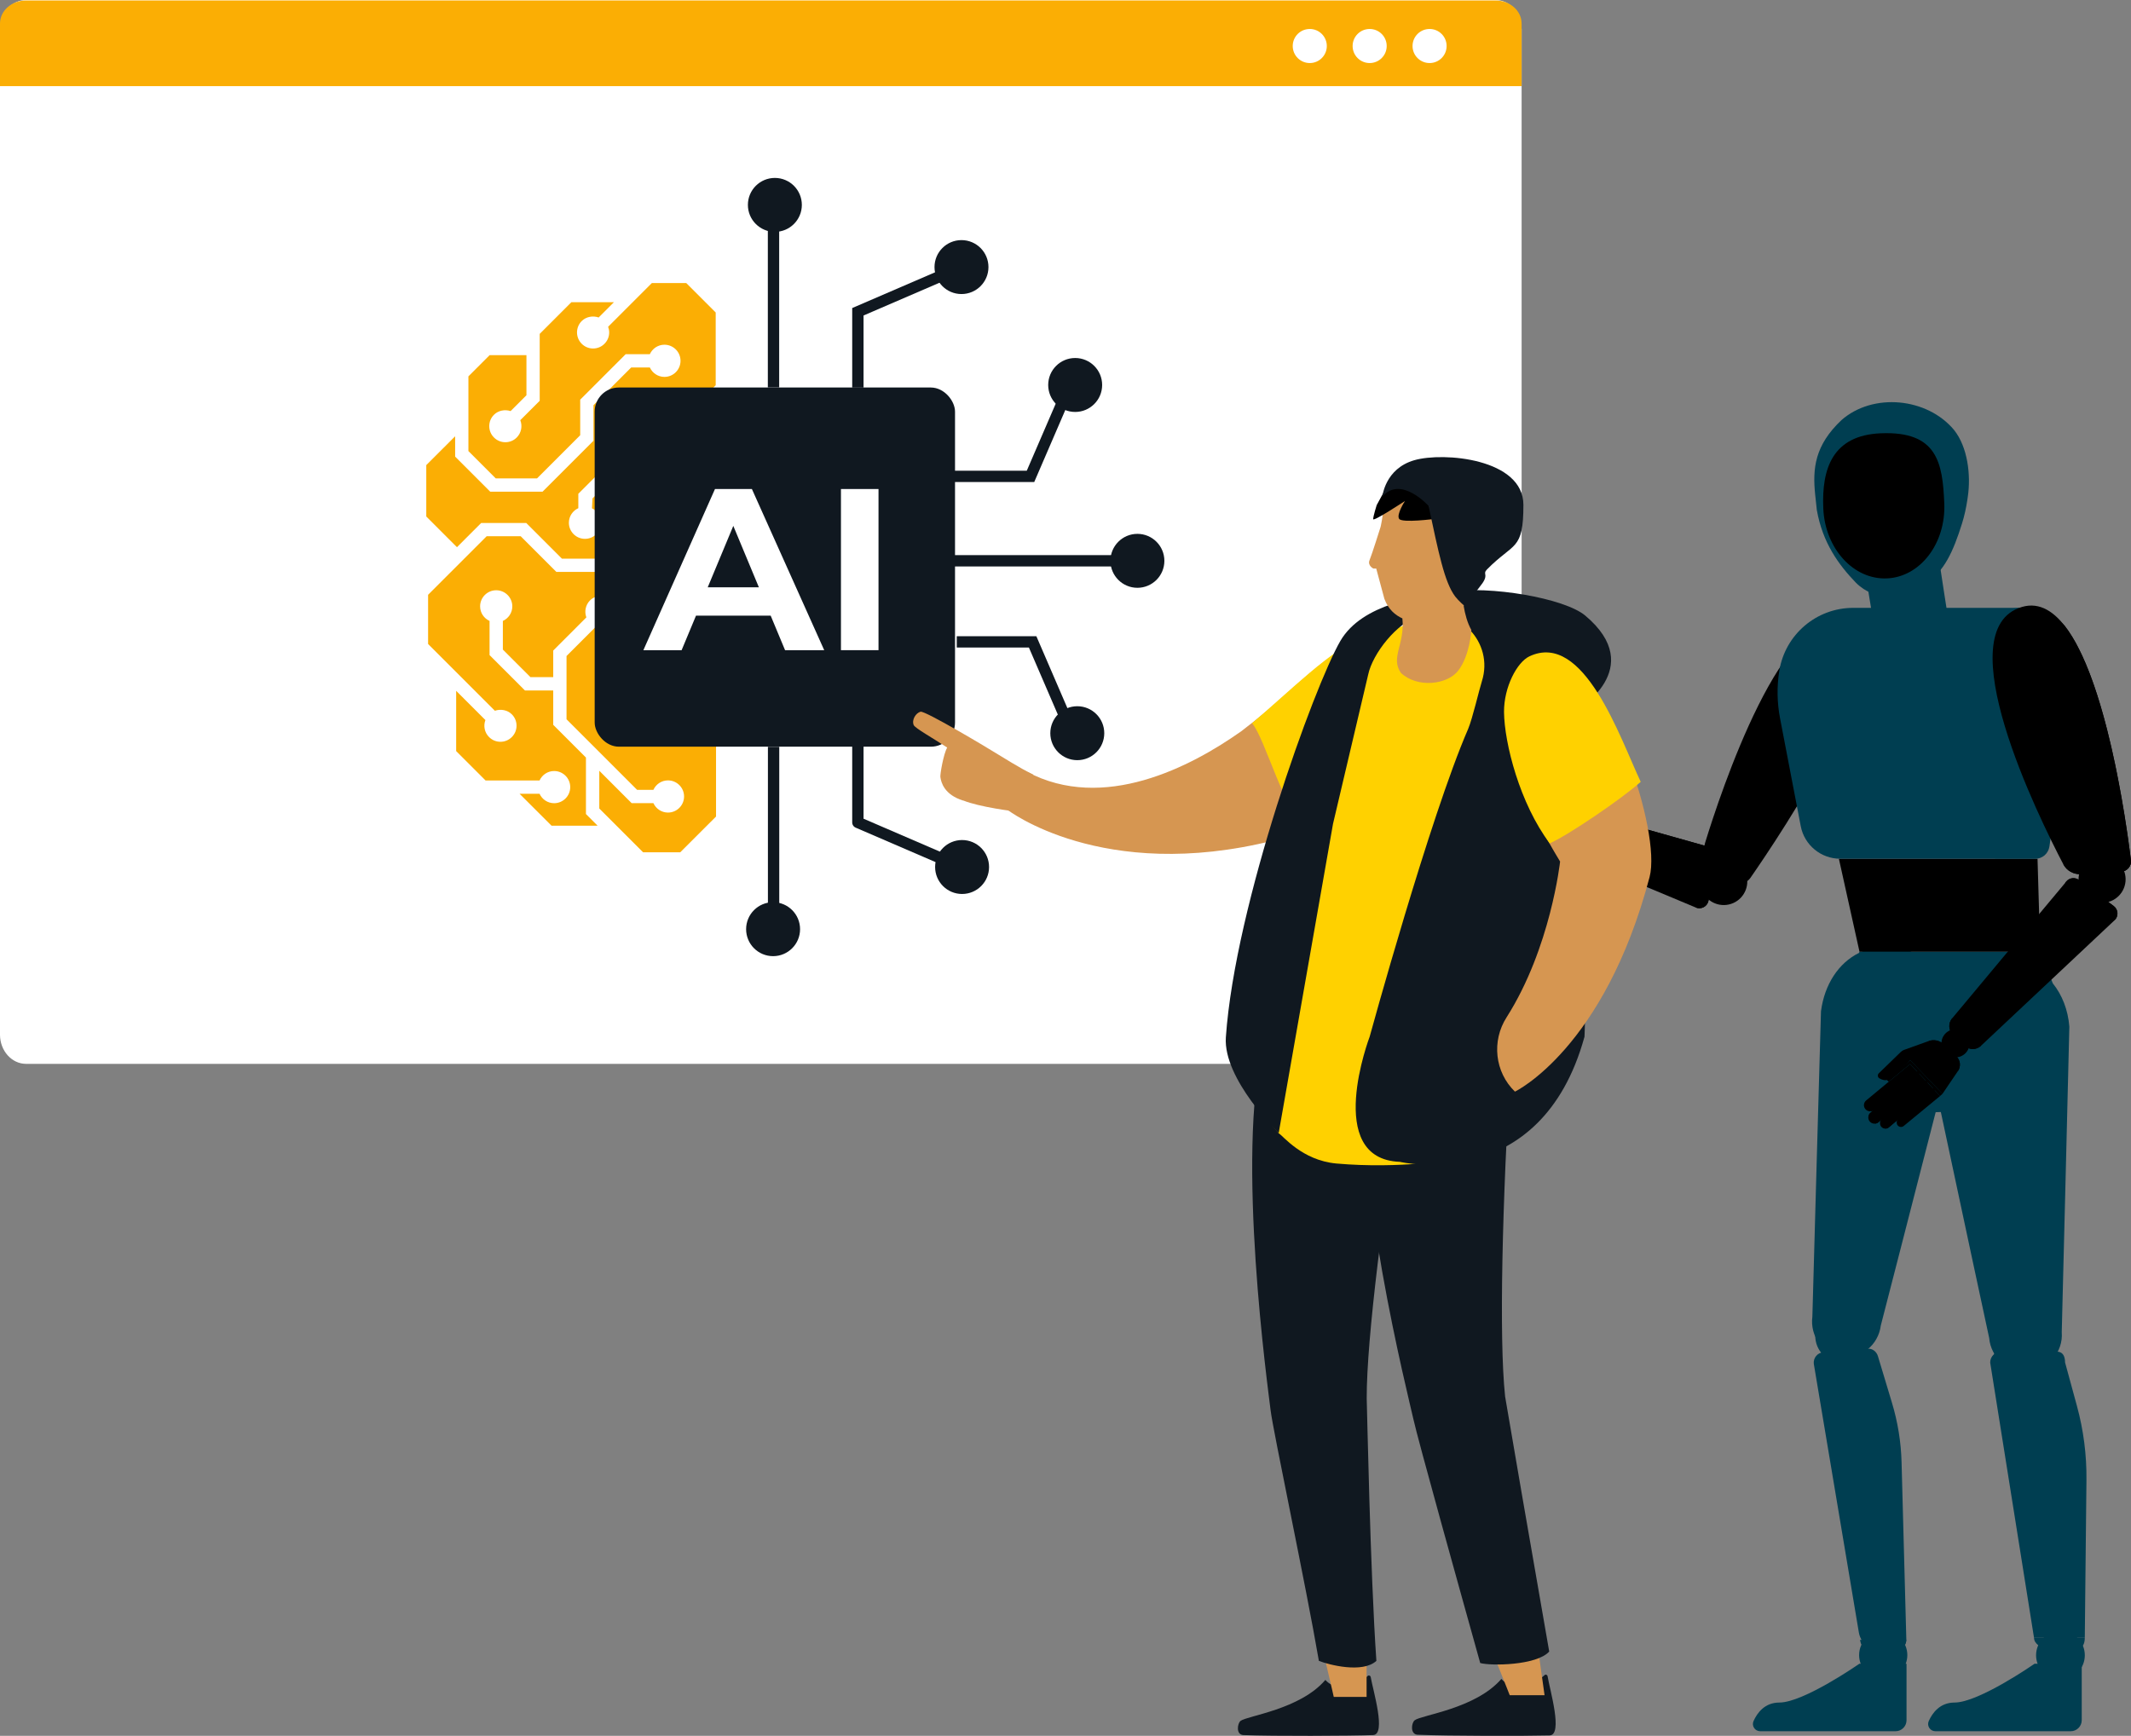 <?xml version="1.0" encoding="UTF-8"?>
<svg id="Layer_1" xmlns="http://www.w3.org/2000/svg" viewBox="0 0 564 459.5">
  <rect x="0" y="0" width="564" height="459.5" fill="#808080" stroke="none"/>
  <defs>
    <style>
      .cls-1 {
        fill: #ffd100;
      }

      .cls-2 {
        fill: #003e51;
      }

      .cls-3 {
        fill: #d69651;
      }

      .cls-4 {
        fill: #101820;
      }

      .cls-5 {
        fill: #fff;
      }

      .cls-6 {
        fill: #fbae04;
      }

      .cls-7 {
        stroke-linejoin: round;
      }

      .cls-7, .cls-8 {
        fill: none;
        stroke: #101820;
        stroke-width: 3px;
      }

      .cls-8 {
        stroke-miterlimit: 10;
      }
    </style>
  </defs>
  <g>
    <g>
      <path class="cls-5" d="M402.72,7.73v266.16c0,4.27-3.09,7.73-6.89,7.73H6.9c-3.8,0-6.9-3.46-6.9-7.73V7.73C0,3.48,3.09,0,6.9,0h388.92c3.8,0,6.89,3.46,6.89,7.73h0Z"/>
      <g>
        <path class="cls-6" d="M402.72,6.21v16.59H0V6.21C0,2.85,3.09.12,6.9.12h388.92c3.8,0,6.89,2.73,6.89,6.09h0Z"/>
        <circle class="cls-5" cx="346.65" cy="12.18" r="4.51"/>
        <circle class="cls-5" cx="362.5" cy="12.18" r="4.51"/>
        <circle class="cls-5" cx="378.36" cy="12.18" r="4.51"/>
      </g>
    </g>
    <g>
      <path class="cls-6" d="M189.51,195.3v20.85l-9.47,9.46h-9.84l-11.59-11.59v-9.99l8.56,8.57h5.76c.67,1.47,2.14,2.5,3.86,2.5,2.35,0,4.26-1.91,4.26-4.26s-1.91-4.26-4.26-4.26c-1.72,0-3.19,1.03-3.86,2.5h-4.31l-10.02-10.02-.52-.52-8.14-8.14v-16.74l7.74-7.74c.47.17.97.28,1.49.28,1.13,0,2.21-.44,3.01-1.25.81-.81,1.25-1.87,1.25-3.01s-.44-2.21-1.25-3.01c-1.61-1.61-4.41-1.61-6.02,0-1.21,1.21-1.53,2.98-.97,4.5l-8.77,8.78v7.04h-6.03l-7.3-7.3v-7.58c1.47-.67,2.5-2.14,2.5-3.86,0-2.35-1.91-4.26-4.26-4.26s-4.26,1.91-4.26,4.26c0,1.72,1.03,3.19,2.5,3.86v9.04l9.37,9.37h7.48v9.09l8.66,8.66v14.96l3.08,3.08h-12.19l-8.46-8.45h5.29c.67,1.47,2.14,2.5,3.86,2.5,2.35,0,4.26-1.91,4.26-4.26s-1.91-4.26-4.26-4.26c-1.72,0-3.19,1.03-3.86,2.5h-14.29l-7.78-7.78v-15.95l7.74,7.74c-.57,1.52-.25,3.29.97,4.5.81.81,1.87,1.25,3.01,1.25s2.2-.44,3.01-1.25,1.25-1.87,1.25-3.01-.44-2.21-1.25-3.01c-1.16-1.16-2.96-1.47-4.48-.94l-17.68-17.68v-13.02l15.5-15.5h9.01l9.44,9.44h21.77l3.07,3.07c-.17.47-.28.97-.28,1.49,0,1.13.44,2.21,1.25,3.01.81.81,1.87,1.25,3.01,1.25s2.21-.44,3.01-1.25c1.66-1.66,1.66-4.36,0-6.02-1.17-1.17-2.97-1.48-4.48-.95l-4.11-4.11h-21.77l-9.44-9.44h-11.93l-6.41,6.41-8.12-8.13v-13.6l7.64-7.63v5.38l9.29,9.29h13.84l13.48-13.48v-9.42l9.99-9.99h4.93c.67,1.47,2.15,2.5,3.86,2.5,2.35,0,4.26-1.91,4.26-4.26s-1.91-4.26-4.26-4.26c-1.72,0-3.19,1.03-3.86,2.5h-6.39l-12.04,12.04v9.42l-11.43,11.43h-10.92l-7.24-7.24v-19.77l5.62-5.62h9.74v10.62l-4.19,4.19c-1.5-.49-3.25-.18-4.4.97-.81.81-1.25,1.87-1.25,3.01s.44,2.21,1.25,3.01c.81.81,1.87,1.25,3.01,1.25s2.21-.44,3.01-1.25c1.23-1.23,1.55-3.05.94-4.58l5.14-5.14v-17.71l8.39-8.39h11.26l-4.05,4.05c-1.51-.53-3.31-.22-4.48.94-1.66,1.66-1.66,4.36,0,6.02.81.81,1.87,1.25,3.01,1.25s2.21-.44,3.01-1.25c.81-.81,1.25-1.87,1.25-3.01,0-.52-.11-1.02-.28-1.49l11.57-11.57h9.11l7.79,7.79v19.26l-15.22,15.22h-7.63l-12.73,12.73-.78.78v3.81c-1.47.67-2.5,2.14-2.5,3.86,0,2.35,1.91,4.26,4.26,4.26s4.26-1.91,4.26-4.26c0-1.68-.99-3.13-2.41-3.83l.14-2.61,11.22-11.22h7.63l8.47-8.47,5.3,5.3v12.76l-4.33,4.33-2.59-2.59h-8.82c-.67-1.47-2.14-2.5-3.86-2.5-2.35,0-4.26,1.91-4.26,4.26s1.91,4.26,4.26,4.26c1.72,0,3.19-1.03,3.86-2.5h7.36l8.37,8.37v15.58l-11.4,11.4h-3.92c-.67-1.47-2.15-2.5-3.86-2.5-2.35,0-4.26,1.9-4.26,4.26s1.9,4.26,4.26,4.26c1.72,0,3.19-1.03,3.86-2.5h5.38l5.83-5.83,4.11,4.11v10.68l-9.93,9.93h-7.15l-6.47-6.47c.56-1.51.25-3.29-.97-4.5-1.61-1.61-4.41-1.61-6.02,0-.81.81-1.25,1.87-1.25,3.01s.44,2.21,1.24,3.01c.81.81,1.87,1.25,3.01,1.25.52,0,1.02-.11,1.49-.28l7.5,7.5h10.07l5.01-5.01,3.52,3.52.04-.02Z"/>
      <g>
        <g>
          <line class="cls-8" x1="248.25" y1="148.45" x2="298.92" y2="148.45"/>
          <polyline class="cls-8" points="284.57 98.68 272.74 126.1 252.66 126.1"/>
          <polyline class="cls-7" points="254.47 229.54 227.05 217.71 227.05 197.63"/>
          <line class="cls-8" x1="204.74" y1="245.99" x2="204.74" y2="197.69"/>
          <polyline class="cls-8" points="254.47 70.7 227.05 82.53 227.05 102.61"/>
          <line class="cls-8" x1="204.72" y1="54.25" x2="204.72" y2="102.56"/>
          <rect class="cls-4" x="157.39" y="102.58" width="95.37" height="95.08" rx="6.39" ry="6.39"/>
          <circle class="cls-4" cx="205.08" cy="54.24" r="7.14"/>
          <circle class="cls-4" cx="204.61" cy="245.97" r="7.14"/>
          <circle class="cls-4" cx="301.03" cy="148.46" r="7.14"/>
          <circle class="cls-4" cx="284.56" cy="101.91" r="7.14"/>
          <circle class="cls-4" cx="254.47" cy="70.7" r="7.14"/>
          <circle class="cls-4" cx="254.63" cy="229.51" r="7.14"/>
          <polyline class="cls-8" points="285.13 197.33 273.3 169.91 253.22 169.91"/>
          <circle class="cls-4" cx="285.12" cy="194.09" r="7.14"/>
        </g>
        <g>
          <path class="cls-5" d="M189.23,129.45l-18.95,42.66h10.12l3.81-9.14h19.76l3.81,9.14h10.36l-19.14-42.66h-9.77ZM187.31,155.47l6.77-16.26,6.77,16.26h-13.53Z"/>
          <rect class="cls-5" x="222.57" y="129.45" width="9.94" height="42.66"/>
        </g>
      </g>
    </g>
  </g>
  <g>
    <path class="cls-2" d="M494.07,154.04l1.55,9.47s20.43,2.49,20.17,1.24-2.32-14.83-2.32-14.83l-19.41,4.12Z"/>
    <g>
      <g>
        <g>
          <circle cx="456.21" cy="233.36" r="6.23" transform="translate(-55.5 206.26) rotate(-24.06)"/>
          <path d="M459.64,233.31c1.06.82,2.71.41,3.61-.89,7.96-11.46,40.96-60.63,25.55-67.02-16.53-6.85-33.5,44.61-37.53,57.74-.56,1.82-.08,3.63,1.22,4.64l7.14,5.52Z"/>
          <circle cx="401.53" cy="214.99" r="3.72"/>
          <g>
            <path d="M448.8,240.23l-44.77-18.71c-1.55-.65-2.32-2.39-1.76-3.97l1.41-3.98c.56-1.57,2.23-2.44,3.84-1.99l45.44,12.8c1.26.36,2.03,1.64,1.74,2.92l-2.54,11.21c-.34,1.49-1.94,2.32-3.35,1.73Z"/>
            <path d="M448.8,240.23h0l3.7-15.98.46.13c1.26.36,2.03,1.64,1.74,2.92l-2.54,11.21c-.34,1.49-1.94,2.32-3.35,1.73Z"/>
            <path d="M452.51,224.25l-1.66,7.16-47.21-17.72.04-.13c.56-1.57,2.23-2.44,3.84-1.99l44.99,12.67Z"/>
            <path d="M404.04,221.52h0c-1.55-.65-2.32-2.39-1.76-3.97l1.41-3.98c.56-1.57,2.23-2.44,3.84-1.99h.04s-3.53,9.94-3.53,9.94Z"/>
          </g>
        </g>
        <g>
          <ellipse class="cls-2" cx="498.42" cy="438.13" rx="6.38" ry="6.4"/>
          <ellipse class="cls-2" cx="487.65" cy="353.58" rx="7.22" ry="7.25"/>
          <g>
            <path class="cls-2" d="M480.05,361.04l11.92,71.09c.47,2.81,2.91,4.87,5.76,4.87h3.81c1.61,0,2.93-1.28,3-2.89l-1.26-46.97c-.14-5.38-1-10.71-2.56-15.86l-3.7-12.29c-.35-1.16-1.42-2.05-2.63-1.96,0,0-.02,0-.03,0l-11.77.92c-1.57.12-2.73,1.53-2.54,3.1Z"/>
            <path class="cls-2" d="M504.54,434.1h0c-.06,1.62-1.38,2.9-3,2.9h-6.22c-1.46,0-2.71-1.06-2.96-2.51l-.07-.39h12.24Z"/>
          </g>
        </g>
        <g>
          <circle class="cls-2" cx="535.03" cy="358.55" r="7.23"/>
          <circle class="cls-2" cx="545.33" cy="438.18" r="6.45" transform="translate(-150.12 513.94) rotate(-45)"/>
          <g>
            <path class="cls-2" d="M551.77,433.54h0c0,1.6-.56,2.89-2.15,2.89h-7.69c-1.6,0-3.6-1.29-3.6-2.89h13.44Z"/>
            <path class="cls-2" d="M546.55,360.69c0-1.6-.56-2.89-2.15-2.89h-14.78c-1.6,0-2.89,1.29-2.89,2.89l11.6,72.85h13.44l.44-41.79c.07-6.61-.78-13.2-2.52-19.58l-3.13-11.48Z"/>
          </g>
        </g>
        <path class="cls-2" d="M547.68,271.75c-.36-4.46-1.92-8.4-4.38-11.45l-3.32-8.39h-34.03c-1.39-.55-2.86-.97-4.4-1.17-3.23-.42-6.22.03-8.85,1.17h-.56l-.11.33c-5.41,2.66-9.15,8.33-10.08,15.46-.04.33-2.28,80.84-2.28,80.84-.68,5.22,2.83,9.97,7.83,10.62,5,.65,9.61-3.05,10.28-8.27,0,0,8.6-33.33,14.52-56.47l1.37-.05c4.96,23.39,12.8,59.84,12.8,59.84.43,5.24,5.07,9.14,10.37,8.71,5.3-.43,9.25-5.03,8.83-10.27,0,0,2.03-80.56,2.01-80.89Z"/>
        <polygon points="492.14 251.92 486.69 227.33 539.26 227.33 539.98 251.92 492.14 251.92"/>
        <g>
          <path class="cls-2" d="M490.48,160.91h44.3l-6.83,66.41h-40.92c-5.1,0-9.48-3.62-10.44-8.63l-5.48-28.56c-.79-4.13-.86-8.37-.2-12.53h0c1.54-9.62,9.83-16.69,19.57-16.69Z"/>
          <path class="cls-2" d="M542.41,224.06l6.22-43.22c.58-4.04.03-8.16-1.61-11.9h0c-2.12-4.87-6.93-8.02-12.24-8.02h0c-6.56,0-12.16,4.77-13.19,11.25h0c-1.24,7.76-1.12,15.67.34,23.39l6.02,31.78h10.69c1.9,0,3.5-1.39,3.77-3.27Z"/>
        </g>
        <g>
          <circle cx="556.32" cy="232.75" r="6.23" transform="translate(221.02 733.98) rotate(-78.92)"/>
          <g>
            <path d="M561.42,230.73c1.58-.1,2.75-1.51,2.55-3.08-1.71-13.86-10.08-72.53-28.83-66.98-20.11,5.95,4.4,55.61,10.93,68.09.9,1.73,2.73,2.76,4.68,2.64l10.67-.67Z"/>
            <path d="M537.41,173.15c-1.39-8.12,4.81-12.21,9.04-7.49h0c10.94,14,16.22,51.32,17.54,62,.19,1.57-.98,2.97-2.55,3.07l-5.82.36s-16.93-50.56-18.19-57.94Z"/>
            <path d="M563.98,227.67h0c.18,1.56-.99,2.96-2.56,3.06l-10.67.67c-1.93.12-3.75-.9-4.66-2.61h0l17.89-1.11Z"/>
          </g>
          <circle cx="517.55" cy="276.18" r="3.72"/>
          <g>
            <path d="M559.65,243.61h0l-13.08-9.91.3-.36c.84-1.01,2.32-1.18,3.37-.39l9.19,6.89c1.22.92,1.32,2.72.21,3.77Z"/>
            <path d="M524.29,276.84h0c-1.22,1.15-3.13,1.14-4.34-.02l-3.06-2.91c-1.2-1.15-1.31-3.03-.25-4.31l.03-.03,7.62,7.27Z"/>
            <path d="M559.65,243.61l-35.36,33.23c-1.22,1.15-3.13,1.14-4.34-.02l-3.06-2.91c-1.2-1.15-1.31-3.03-.25-4.31l30.24-36.25c.84-1.01,2.32-1.18,3.37-.39l9.19,6.89c1.22.92,1.32,2.72.21,3.77Z"/>
          </g>
          <g>
            <path d="M514.36,276.4l3.39,3.19c1.1,1.03,1.28,2.71.43,3.96l-4.08,6.01-8.52-8.91s-4.48,4.38-5.84,5.1c-.76.41-1.67.08-2.32-.29-.48-.27-.57-.92-.19-1.32l5.84-5.67c.25-.25.56-.44.89-.56l6.5-2.33c1.34-.48,2.85-.17,3.89.81Z"/>
            <path d="M509.92,286.34l-2.24-2.39-12.62,10.61c-.66.56-.78,1.53-.27,2.23h0c.56.76,1.65.89,2.38.28l12.76-10.73Z"/>
            <path d="M507.67,283.95l-2.14-2.28-11.62,9.63c-.67.55-.79,1.53-.27,2.22h0c.56.76,1.65.89,2.37.28l11.66-9.85Z"/>
            <path d="M511.83,288.38l-1.92-2.04-11.83,9.94c-.55.46-.66,1.27-.26,1.87h0c.47.69,1.43.82,2.07.28l11.93-10.05Z"/>
            <path d="M513.47,290.12l-1.64-1.74-9.43,7.96c-.43.36-.53.99-.22,1.47h0c.36.56,1.14.68,1.66.26l9.63-7.94Z"/>
            <path d="M505.59,280.65l8.52,8.91-.64.56-1.39-1.48h0s-10.07,8.51-10.07,8.51c.01-.3.15-.6.39-.81l.06-.06-2.55,2.15c-.27.23-.6.33-.92.32l12.6-10.65h0l-1.42-1.51h0l-12.56,10.62c.03-.33.19-.66.45-.9l-.89.75c-.28.24-.61.36-.95.38l13.46-11.38-1.75-1.86h0l-13.4,11.22c.08-.33.25-.63.53-.87l.66-.56c-.26.14-.55.2-.84.18l12.55-10.5h0s-1.89-2.01-1.89-2.01l-5.66,4.69-.51-.47,6.23-5.24Z"/>
            <path d="M510.48,275.59h0c1.34-.48,2.85-.17,3.89.81l3.39,3.19c1.1,1.03,1.28,2.71.43,3.96h0l-7.71-7.96Z"/>
          </g>
        </g>
        <path class="cls-2" d="M487.37,111.21c-7.05,6.66-7.69,12.78-6.95,19.79l.42,3.95c1.55,8.86,5.88,14.64,10.34,19.29h0c5.09,5.09,13.42,5.09,18.51,0h0c4.76-2.66,7.28-8.28,9.57-15.61.65-2.07,1.11-4.19,1.43-6.33l.12-.83c.85-5.72-.03-13.13-3.65-17.66h0c-7.11-8.55-21.44-9.94-29.79-2.6h0Z"/>
      </g>
      <path d="M398.18,208.95l-26.07-5.36c-1.09-.22-2.15.48-2.37,1.57h0c-.2.97.34,1.95,1.27,2.29l23.91,8.87c1.21.45,2.57-.05,3.2-1.18l1.6-2.85c.75-1.34-.02-3.03-1.52-3.34h-.01Z"/>
      <path class="cls-2" d="M550.96,440.41v14.96c0,1.61-1.3,2.91-2.91,2.91h-35.83c-1.38,0-2.32-1.42-1.75-2.69.98-2.18,2.97-4.9,6.83-4.9,6.44,0,21.19-10.28,21.19-10.28h12.47Z"/>
      <path class="cls-2" d="M504.59,440.41v14.96c0,1.61-1.3,2.91-2.91,2.91h-35.83c-1.38,0-2.32-1.42-1.75-2.69.98-2.18,2.97-4.9,6.83-4.9,6.44,0,21.19-10.28,21.19-10.28h12.47Z"/>
    </g>
    <path d="M514.58,133.21c.46,10.61-6.34,19.52-15.18,19.9-8.84.38-16.39-7.91-16.84-18.51-.46-10.61,2.48-19.35,15.18-19.9,15.07-.65,16.39,7.91,16.84,18.51Z"/>
  </g>
  <g>
    <g>
      <path class="cls-4" d="M397.37,444.43c-6.88,7.94-21.13,9.53-22.94,10.94-.88.66-1.28,3.71.75,3.84,8.25.35,28.72.35,34.94.18,3.62-.09.09-11.95-.53-15.66-.09-.44-.62-.57-.88-.22-.57.66-7.41,5.38-11.34.93Z"/>
      <path class="cls-4" d="M350.78,444.7c-6.71,7.85-20.69,9.48-22.45,10.85-.84.66-1.28,3.66.75,3.75,8.12.31,28.19.22,34.32,0,3.57-.13,0-11.73-.62-15.35-.09-.44-.62-.57-.88-.22-.53.66-7.23,5.34-11.12.97Z"/>
    </g>
    <g>
      <g>
        <g id="Legs">
          <path class="cls-3" d="M395.16,432.34c-.71.22-1.54.18-2.38.04,2.12,4.37,6.79,16.37,6.79,16.37h9.22s-2.25-15.79-2.82-21.09c-3.22,2.21-7.06,3.84-10.81,4.68Z"/>
          <path class="cls-3" d="M350.48,429.79c-.75.18-1.54.09-2.38-.09,1.54,4.5,4.9,19.5,4.9,19.5h8.69s-.04-18.13.09-23.47c-3.44,2.03-7.5,3.44-11.29,4.06Z"/>
          <path class="cls-4" d="M361.72,370.19h0c-.04-15.62,4.37-50.73,10.5-88.58-11.47-3-25.98-4.19-37.85-5.03-7.37,29.29,1.28,91.27,1.9,96.65.62,5.38,9.35,46.36,12.79,66.43,2.69,1.06,11.56,3.35,15.22,0-1.63-23.47-2.47-67.4-2.56-69.48Z"/>
          <path class="cls-4" d="M398.34,369.57h0c-1.63-15.53-.75-50.91,1.54-89.2-11.69-1.85-26.25-1.54-38.16-1.19-4.37,29.86,11.2,91.18,12.35,96.47s12.22,44.99,17.69,64.58c2.78.79,14.95.66,18.26-3.04-4.06-23.16-11.38-65.59-11.69-67.62Z"/>
        </g>
        <g id="Right_arm_and_hand">
          <path id="Arm" class="cls-3" d="M372.58,169.17l-6.04.4c-15.88,1.06-18.88,9.48-38.02,24h0c-13.28,9.4-36.48,21.53-56.73,10.72l-5.25,10.01s25.1,19.54,70.49,8.2c12.13-3.04,21.92-12.13,25.89-24.13l9.66-29.2Z"/>
        </g>
        <path class="cls-1" d="M345.67,218.71c9.31-9,41.95-36.66,30.88-48.17-2.51-2.6-9.88-3.79-16.1-1.63-7.85,2.73-19.06,14.03-29.07,22.54,3.48,4.01,8.73,24.22,14.29,27.26Z"/>
        <path class="cls-1" d="M361.28,170.67s-13.19,24.7-14.91,54.35c-1.72,29.64-1.9,43.19-7.98,53.46s-4.28,16.28-4.28,16.28l4.28,5.21c1.15.62,6.13,7.19,15.31,8.03,16.94,1.5,31.54-1.1,31.54-1.1l12.44-136.62s-18.88-12.7-36.39.4Z"/>
        <path class="cls-4" d="M412.67,190.87l4.54-2.78s19.01-11.16,2.34-25.14c-5.47-4.59-25.28-8.03-36.26-6.26-7.32,1.19-22.72,3-28.54,12.97-6.88,11.82-27.88,69.65-30.31,104.94-.75,11.07,13.98,25.36,13.98,25.36l14.38-81.87,9.31-39.52c1.15-5.51,7.63-13.81,13.45-15.44,10.41-2.96,19.94,6.88,16.63,17.25-.71,2.21-2.47,9.84-3.62,12.57-10.15,23.38-26.07,81.48-26.07,81.48,0,0-12.31,32.38,7.98,33.13,0,0,37.32,8.91,48.88-33.13,0,0,1.85-46.63-1.76-61.23-2.65-10.59-.57-8.12-4.94-22.32Z"/>
      </g>
      <g>
        <path id="Head" class="cls-3" d="M391.19,137.45c-1.19-10.85-24.09-13.23-24.79-4.68-.49,4.68-1.01,6.71-1.01,6.71,0,0-2.29,7.32-2.91,8.78-.62,1.46,1.01,2.25,1.01,2.25h.75l2.16,8.03c1.06,2.82,2.91,4.32,4.76,5.16.71,6.88-3.22,10.28-.4,14.42,4.37,4.1,12.26,3.13,15.13-.53,3.18-4.06,3.53-10.81,3.53-10.81-1.1-1.94-1.68-4.28-2.03-6.31,2.56-6.18,4.98-12.22,3.79-23.03Z"/>
        <g>
          <path d="M379.63,137.37s-8.43,1.1-9.31,0c-.84-1.15,1.54-4.76,1.54-4.76,0,0-8.43,5.56-8.43,4.81s.93-3.71.93-3.71l2.38-4.37,9.22-.75,3.66,8.78Z"/>
          <path class="cls-4" d="M385.15,157.92c-2.87-3.79-4.41-11.65-7.06-24,0,0-7.32-8.16-12.22-2.47,0,0,.66-7.37,8.43-9.62s28.89-.4,28.89,11.82-2.51,9.84-9.62,17.07c-1.28,1.32.44,1.19-1.19,3.62-1.1,1.59-4.81,6.04-4.81,6.04,0,0-1.54-1.32-2.43-2.47Z"/>
        </g>
      </g>
      <path id="Arm-2" data-name="Arm" class="cls-3" d="M412.5,173.54c-4.1-1.68-9.31.49-11.03,4.59l-.44,1.1c-6.71,14.56,3.57,35.16,11.87,48.83,0,0-2.47,22.85-14.16,41.24-4.01,6.26-3.13,14.51,2.21,19.67h0s23.64-11.29,35.64-56.82c3.18-12.22-10.98-53.33-24.09-58.63Z"/>
      <path class="cls-3" d="M248.88,205.7c-.09-.75.84-6.18,1.81-7.81-3.88-2.56-8.51-5.12-8.87-5.96-.57-1.41.57-3.18,1.81-3.53,1.24-.31,18.31,9.93,18.97,10.37,3.18,1.9,6.97,4.37,10.9,6.31l-4.01,9.75c-1.06.04-10.41-1.24-14.51-2.91h-.09c-4.94-1.54-5.82-4.76-6-6.22Z"/>
      <path class="cls-1" d="M434.24,206.97c-5.51-11.69-15.04-40.05-29.47-33.22-3.26,1.54-6.75,8.12-6.71,14.73.09,8.29,4.19,24.26,12.09,34.76,4.85-2.07,19.41-12.04,24.09-16.28Z"/>
    </g>
  </g>
</svg>